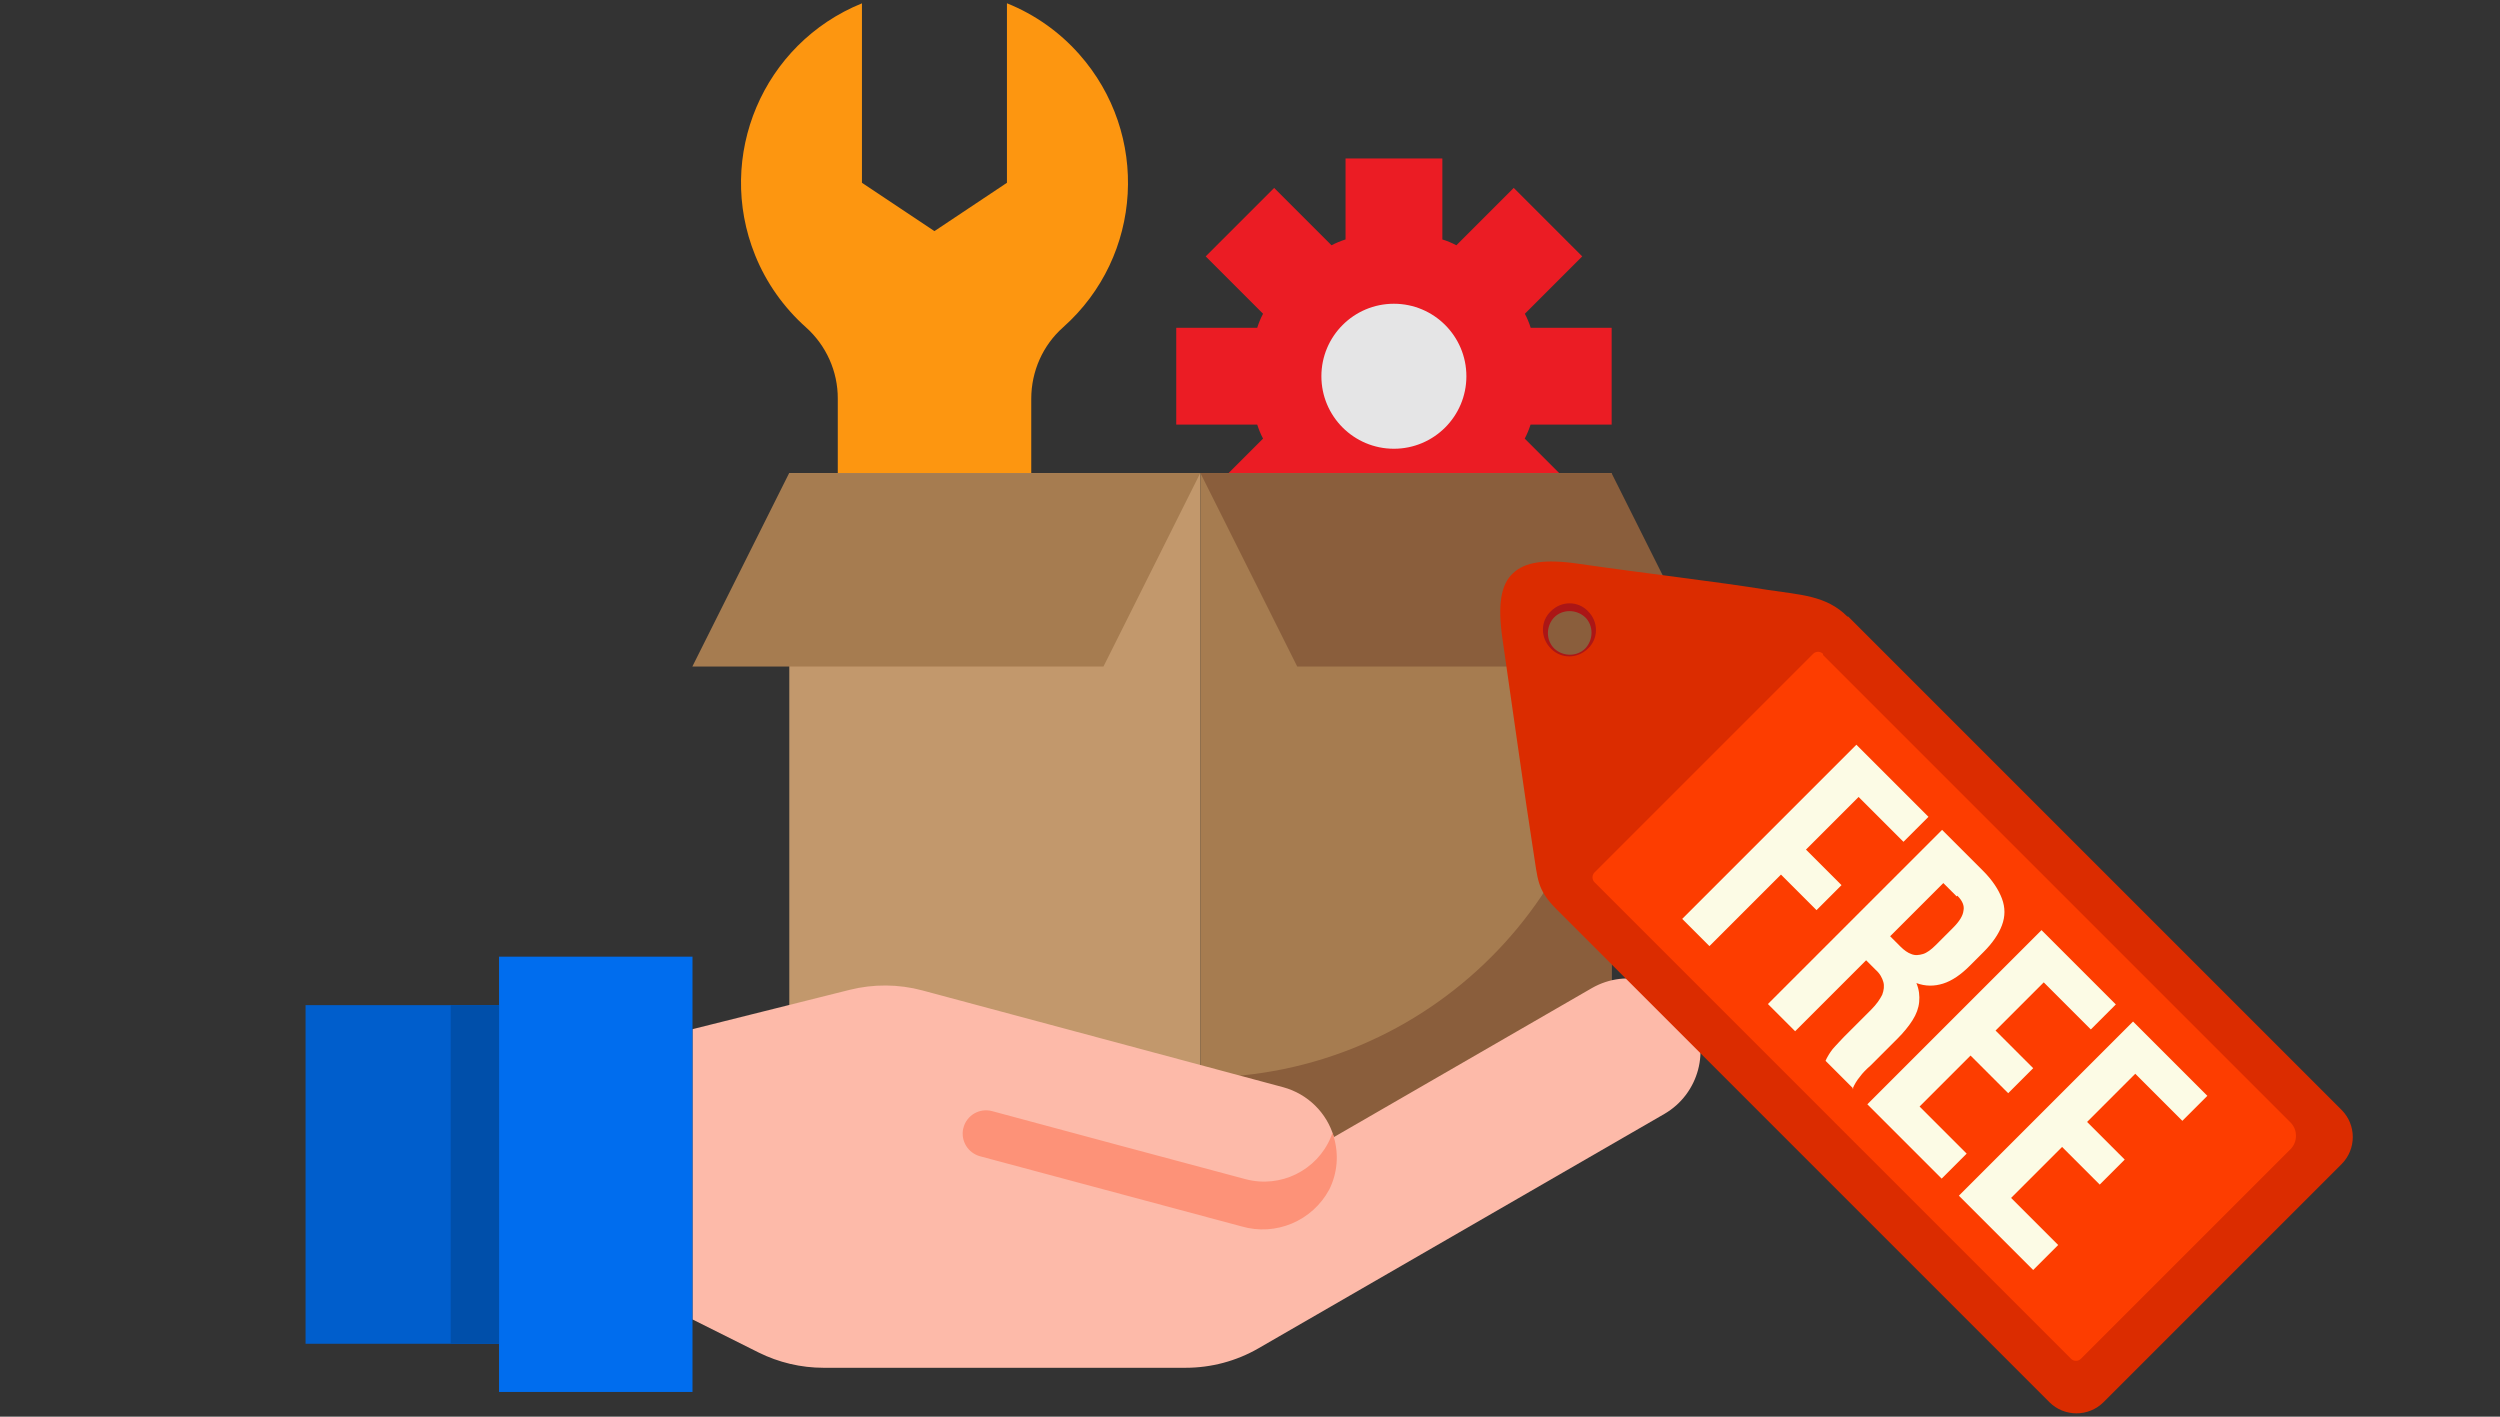 <?xml version="1.0" encoding="UTF-8"?>
<svg xmlns="http://www.w3.org/2000/svg" version="1.1" viewBox="0 0 180 102">
  <rect x="0" y="0" width="180" height="102" fill="#333333" stroke="none"/>
  <defs>
    <style>
      .cls-1 {
        fill: #c2986c;
      }

      .cls-2 {
        fill: #006dee;
      }

      .cls-3 {
        fill: #db2c00;
      }

      .cls-3, .cls-4, .cls-5, .cls-6 {
        fill-rule: evenodd;
      }

      .cls-7 {
        fill: #fd9610;
      }

      .cls-8 {
        fill: #8a5e3c;
      }

      .cls-9 {
        fill: #a67c50;
      }

      .cls-4 {
        fill: #fd3d00;
      }

      .cls-10 {
        fill: #fd9278;
      }

      .cls-11 {
        fill: #004faa;
      }

      .cls-12 {
        fill: #eb1c24;
      }

      .cls-5 {
        fill: #ab1616;
      }

      .cls-6 {
        fill: #fcfbe5;
      }

      .cls-13 {
        fill: #fdbaa9;
      }

      .cls-14 {
        fill: #e5e5e6;
      }

      .cls-15 {
        fill: #005ecc;
      }
    </style>
  </defs>
  <!-- Generator: Adobe Illustrator 28.7.1, SVG Export Plug-In . SVG Version: 1.2.0 Build 142)  -->
  <g>
    <g id="_レイヤー_1" data-name="レイヤー_1">
      <g id="_レイヤー_1-2" data-name="_レイヤー_1">
        <g>
          <g id="setting-management-setting-gear-hand">
            <path class="cls-12" d="M110.2,30.57c-.11.35-.25.69-.42,1.01l4.13,4.13-.09.09h-26.92l-.09-.09,4.13-4.13c-.17-.32-.31-.66-.42-1.01h-5.83v-6.97h5.83c.11-.35.25-.69.42-1.01l-4.13-4.13,4.93-4.93,4.13,4.13c.32-.17.66-.31,1.01-.42v-5.83h6.97v5.83c.35.11.69.25,1.01.42l4.13-4.13,4.93,4.93-4.13,4.13c.17.32.31.66.42,1.01h5.83v6.97h-5.84Z"/>
            <circle class="cls-14" cx="100.36" cy="27.09" r="5.22"/>
            <path class="cls-1" d="M56.83,34.06h29.6v47.02h-29.6s0-47.02,0-47.02Z"/>
            <path class="cls-9" d="M86.43,34.06h29.6v47.02h-29.6s0-47.02,0-47.02Z"/>
            <path class="cls-8" d="M86.43,77.59v5.22l29.6-1.74v-33.09c0,16.35-13.25,29.6-29.6,29.6h0Z"/>
            <path class="cls-13" d="M121.74,73.06c-1.44-2.5-4.62-3.35-7.12-1.92h0l-18.58,10.73h0c-.5-1.75-1.89-3.11-3.65-3.59l-25.98-6.97c-1.71-.46-3.52-.47-5.24-.04l-11.31,2.83v20.9l4.76,2.38c1.45.72,3.05,1.1,4.67,1.1h26.08c1.83,0,3.64-.48,5.22-1.39l29.25-16.89c2.49-1.45,3.34-4.65,1.89-7.14h.01Z"/>
            <path class="cls-10" d="M96.03,81.87c-.03-.1-.05-.21-.09-.31-.04.11-.08.21-.12.32-1,2.4-3.63,3.69-6.14,3.02l-9.26-2.48-8.99-2.42c-.9-.24-1.82.29-2.06,1.19,0,.02,0,.04-.02.07-.19.88.34,1.75,1.21,1.99l18.83,5.05c2.47.72,5.1-.39,6.32-2.66.58-1.17.7-2.52.32-3.78h0Z"/>
            <path class="cls-7" d="M72.5.24v12.92l-5.22,3.48-5.22-3.48V.24c-7.13,2.89-10.57,11.01-7.69,18.14.8,1.98,2.05,3.75,3.65,5.18,1.47,1.31,2.31,3.19,2.3,5.15v5.35h13.93v-5.35c0-1.97.83-3.85,2.3-5.15,5.75-5.12,6.25-13.92,1.14-19.67-1.42-1.6-3.19-2.85-5.18-3.65h0Z"/>
            <path class="cls-2" d="M35.93,68.88v31.34h13.93v-31.34h-13.93Z"/>
            <path class="cls-15" d="M22,72.37h13.93v24.38h-13.93v-24.38Z"/>
            <path class="cls-9" d="M67.27,34.06h-10.45l-6.97,13.93h29.6l6.97-13.93s-19.15,0-19.15,0Z"/>
            <path class="cls-8" d="M113.82,34.06h-27.39l6.97,13.93h29.6l-6.97-13.93h-2.21Z"/>
            <path class="cls-11" d="M32.45,72.37h3.48v24.38h-3.48s0-24.38,0-24.38Z"/>
          </g>
          <g id="Layer_x5F_1">
            <path class="cls-3" d="M133.06,44.38l35.53,35.53c1.08,1.08,1.08,2.83,0,3.91l-17.13,17.13c-1.08,1.08-2.83,1.08-3.91,0l-35.45-35.45c-1.48-1.48-1.36-2.16-1.72-4.35-.56-3.55-1.44-9.9-2.2-15.13-.36-2.48-.12-3.95.76-4.75.84-.8,2.28-1.04,4.71-.68,4.99.72,9.9,1.28,13.61,1.88,2.36.36,4.23.4,5.75,1.92h.05ZM114.26,44.09c.72.72.72,1.84,0,2.56s-1.84.72-2.56,0-.72-1.84,0-2.56,1.84-.72,2.56,0Z"/>
            <path class="cls-4" d="M131.26,47.16l33.66,33.66c.52.52.52,1.4,0,1.92l-15.09,15.09c-.2.2-.52.2-.72,0l-34.3-34.3c-.2-.2-.2-.52,0-.72l15.73-15.73c.2-.2.52-.2.72,0,0,0,0,.08,0,.08Z"/>
            <path class="cls-6" d="M153.74,77.31l3.39,3.39,1.8-1.8-5.35-5.35-12.54,12.54,5.35,5.35,1.8-1.8-3.39-3.39,3.67-3.67,2.71,2.71,1.8-1.8-2.71-2.71s3.47-3.47,3.47-3.47ZM147.15,70.73l3.39,3.39,1.8-1.8-5.35-5.35-12.54,12.54,5.35,5.35,1.8-1.8-3.39-3.39,3.67-3.67,2.71,2.71,1.8-1.8-2.71-2.71,3.47-3.47h0ZM140.93,64.49c.36.36.52.72.44,1.08-.04.36-.28.76-.76,1.24l-1.24,1.24c-.32.32-.64.56-.92.64s-.56.12-.84,0c-.24-.08-.52-.28-.76-.52l-.76-.76,3.83-3.83.96.96.04-.04h0ZM133.38,78.42c.12-.32.32-.64.52-.88.2-.28.48-.56.8-.84l1.92-1.92c.44-.44.8-.88,1.08-1.32s.44-.88.48-1.32,0-.88-.2-1.36c.64.24,1.28.24,1.92.04s1.28-.64,1.92-1.28l1-1c.64-.64,1.08-1.28,1.32-1.92s.24-1.28,0-1.92-.68-1.32-1.36-2l-2.95-2.95-12.54,12.54,1.96,1.96,5.11-5.11.68.68c.32.28.48.6.56.88s.04.6-.08.92c-.16.32-.4.68-.8,1.08l-1.96,1.96c-.24.24-.44.48-.6.64s-.28.32-.36.44-.16.24-.2.32-.12.2-.16.32l2,2-.04.04h-.02ZM133.82,57.38l3.23,3.23,1.8-1.8-5.19-5.19-12.54,12.54,1.96,1.96,5.15-5.15,2.56,2.56,1.8-1.8-2.56-2.56s3.79-3.79,3.79-3.79Z"/>
            <path class="cls-5" d="M114.34,44.01c.76.76.76,1.96,0,2.68-.76.76-1.96.76-2.68,0-.76-.76-.76-1.96,0-2.68.76-.76,1.96-.76,2.68,0ZM114.14,44.45c.6.6.6,1.6,0,2.24-.6.6-1.6.6-2.24,0-.6-.6-.6-1.6,0-2.24.6-.6,1.6-.6,2.24,0Z"/>
          </g>
        </g>
      </g>
    </g>
  </g>
</svg>